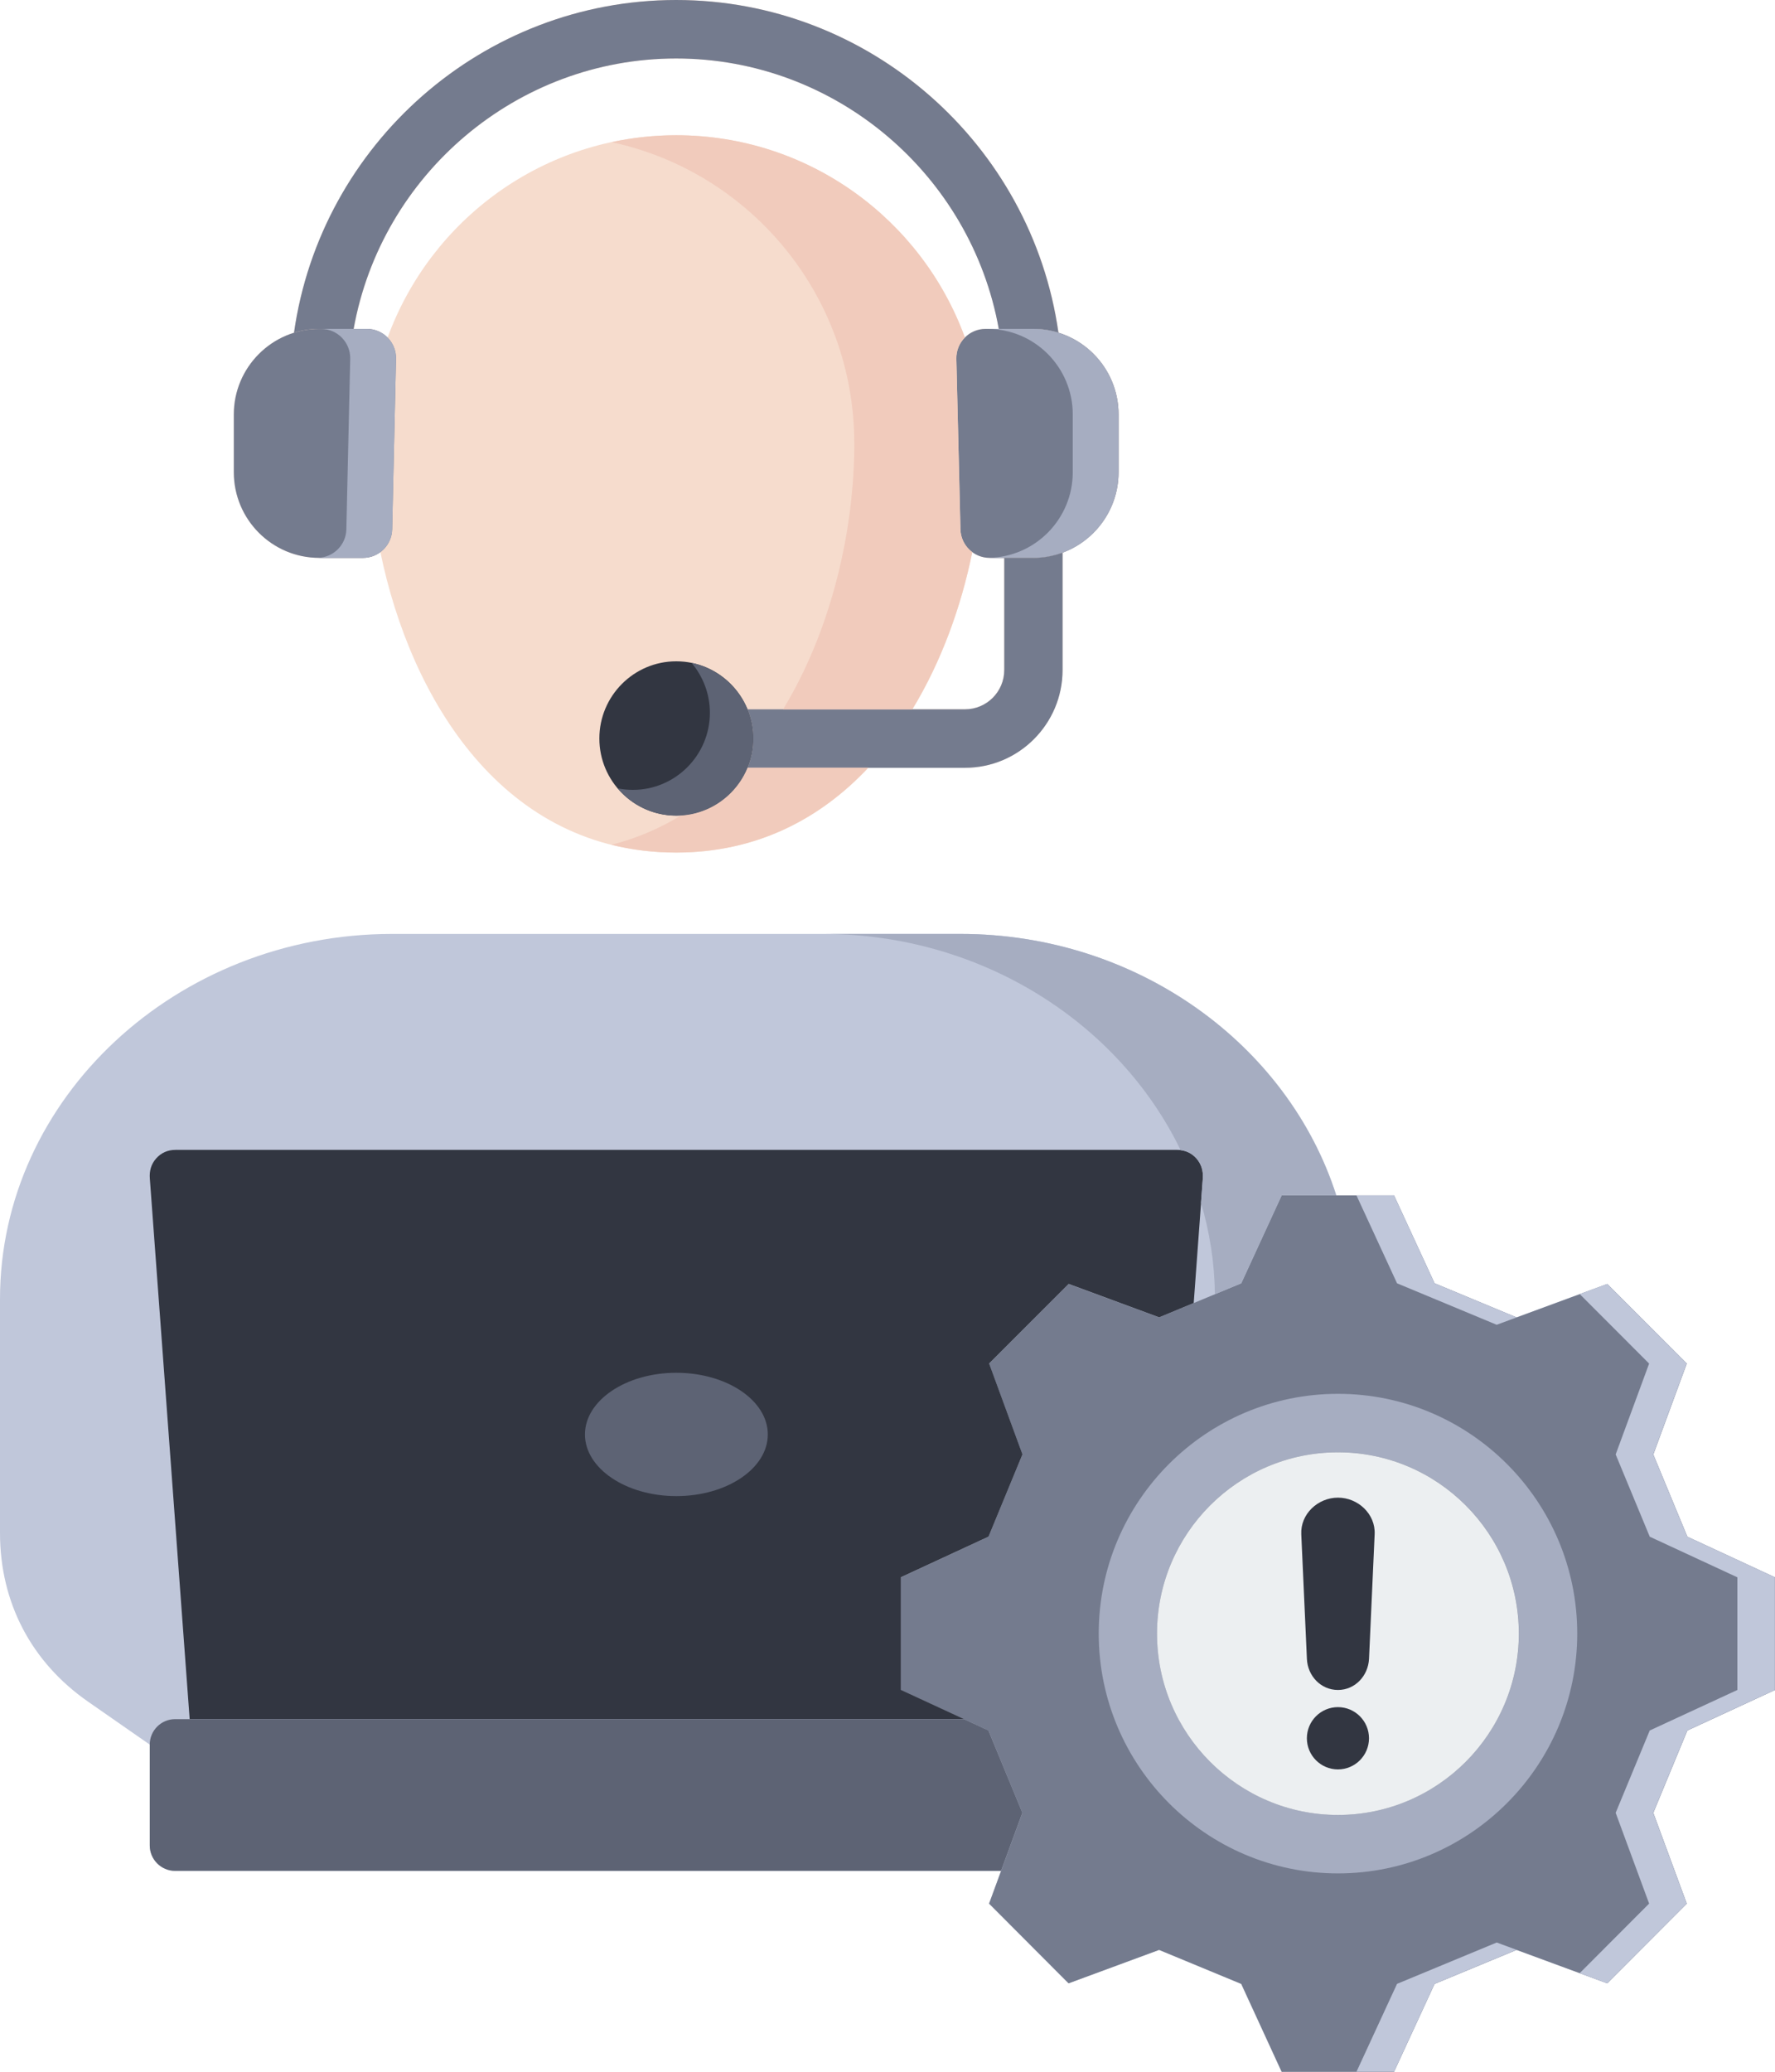 <svg width="60" height="70" viewBox="0 0 60 70" fill="none" xmlns="http://www.w3.org/2000/svg">
<path d="M35.781 11.242C34.877 4.865 29.381 0 22.858 0C16.336 0 10.844 4.865 9.94 11.242C8.763 11.606 7.904 12.705 7.904 14.002V15.956C7.904 17.553 9.197 18.849 10.791 18.849H12.271C12.491 18.849 12.694 18.776 12.858 18.653C13.887 23.655 17.029 28.808 22.858 28.808C25.567 28.808 27.722 27.677 29.352 25.941H32.619C34.437 25.941 35.915 24.459 35.915 22.638V18.671C37.02 18.265 37.812 17.203 37.812 15.956V14.002C37.812 12.703 36.957 11.605 35.781 11.242ZM13.102 11.407C12.923 11.226 12.675 11.113 12.4 11.113H11.956C12.893 5.901 17.462 1.976 22.858 1.976C28.254 1.976 32.827 5.901 33.764 11.113H33.316C33.043 11.113 32.796 11.225 32.618 11.404C31.163 7.417 27.343 4.57 22.858 4.57C18.373 4.57 14.556 7.419 13.102 11.407ZM32.619 23.965H30.843C31.817 22.366 32.488 20.518 32.868 18.654C33.032 18.776 33.235 18.849 33.454 18.849H33.944V22.637C33.944 23.369 33.349 23.965 32.619 23.965Z" fill="#F6DCCD"/>
<path d="M57.036 51.921L55.885 49.142L57.016 46.072L54.328 43.383L51.264 44.512L48.491 43.358L47.121 40.389H45.172C43.538 35.296 38.447 31.555 32.464 31.555H13.255C5.967 31.555 0 37.107 0 43.891V51.795C0 54.139 1.054 56.157 2.975 57.494L5.059 58.944H5.063V62.356C5.063 62.827 5.448 63.213 5.918 63.213H33.839L33.433 64.318L36.12 67.011L39.181 65.882L41.957 67.031L43.323 70H47.121L48.491 67.031L51.264 65.882L54.328 67.011L57.016 64.318L55.885 61.251L57.036 58.469L59.999 57.1V53.294L57.036 51.921V51.921Z" fill="#C0C7DA"/>
<path d="M57.037 58.47L55.886 61.252L57.017 64.319L54.329 67.012L51.265 65.883L48.492 67.032L47.122 70.002H43.324L41.958 67.032L39.181 65.883L36.121 67.012L33.434 64.319L34.56 61.252L33.413 58.47L30.45 57.101V53.295L33.413 51.922L34.56 49.144L33.434 46.073L36.121 43.384L39.181 44.513L41.958 43.36L43.324 40.391H47.122L48.492 43.36L51.265 44.513L54.329 43.384L57.017 46.073L55.886 49.144L57.037 51.922L60 53.295V57.101L57.037 58.47Z" fill="#747B8E"/>
<path d="M50.592 44.761L51.264 44.513L48.491 43.36L47.121 40.391H45.853L47.224 43.36L50.592 44.761Z" fill="#C0C7DA"/>
<path d="M57.033 51.921L55.882 49.142L57.013 46.072L54.325 43.383L53.399 43.724L55.745 46.072L54.614 49.142L55.766 51.921L58.728 53.294V57.1L55.766 58.469L54.614 61.251L55.745 64.318L53.398 66.669L54.325 67.011L57.013 64.318L55.882 61.251L57.033 58.469L59.996 57.1V53.294L57.033 51.921Z" fill="#C0C7DA"/>
<path d="M50.593 65.633L47.224 67.03L45.853 69.999H47.121L48.491 67.03L51.264 65.88L50.593 65.633Z" fill="#C0C7DA"/>
<path d="M30.452 57.097V53.291L33.415 51.919L34.562 49.14L33.435 46.069L36.123 43.38L39.183 44.51L40.351 44.025L40.659 39.822C40.679 39.566 40.614 39.335 40.444 39.14C40.274 38.949 40.051 38.852 39.796 38.852H5.929C5.673 38.852 5.45 38.949 5.28 39.14C5.106 39.335 5.045 39.566 5.065 39.822L6.411 58.084H32.584L32.585 58.083L30.452 57.097Z" fill="#323641"/>
<path d="M22.861 50.55C24.568 50.55 25.954 49.616 25.954 48.467C25.954 47.317 24.568 46.383 22.861 46.383C21.155 46.383 19.773 47.321 19.773 48.467C19.773 49.612 21.159 50.55 22.861 50.55Z" fill="#5D6374"/>
<path d="M34.927 11.113H33.314C32.76 11.113 32.315 11.57 32.328 12.125L32.466 17.885C32.479 18.421 32.916 18.849 33.452 18.849H34.927C36.517 18.849 37.81 17.551 37.81 15.956V14.002C37.81 12.407 36.519 11.113 34.927 11.113Z" fill="#747B8E"/>
<path d="M7.904 14.002V15.956C7.904 17.553 9.197 18.849 10.791 18.849H12.271C12.807 18.849 13.244 18.42 13.256 17.883L13.386 12.123C13.399 11.569 12.954 11.113 12.4 11.113H10.791C9.2 11.113 7.904 12.409 7.904 14.002L7.904 14.002Z" fill="#747B8E"/>
<path d="M33.761 11.113H34.927C35.223 11.113 35.509 11.158 35.778 11.242C34.874 4.865 29.378 0 22.856 0C16.333 0 10.841 4.865 9.938 11.242C10.207 11.158 10.492 11.113 10.788 11.113H11.954C12.89 5.901 17.459 1.976 22.855 1.976C28.251 1.976 32.824 5.901 33.761 11.113Z" fill="#747B8E"/>
<path d="M34.928 11.113H33.379C34.971 11.113 36.262 12.407 36.262 14.002V15.956C36.262 17.539 34.988 18.827 33.416 18.847C33.428 18.848 33.44 18.849 33.453 18.849H34.928C36.518 18.849 37.811 17.551 37.811 15.956V14.002C37.811 12.407 36.52 11.113 34.928 11.113L34.928 11.113Z" fill="#A6ADC1"/>
<path d="M12.402 11.113H10.852C11.405 11.113 11.85 11.569 11.838 12.123L11.708 17.883C11.697 18.408 11.277 18.829 10.758 18.847C10.77 18.847 10.781 18.849 10.792 18.849H12.272C12.808 18.849 13.245 18.42 13.258 17.883L13.387 12.123C13.399 11.569 12.955 11.113 12.401 11.113H12.402Z" fill="#A6ADC1"/>
<path d="M22.859 22.344C21.426 22.344 20.26 23.514 20.26 24.952C20.26 26.391 21.426 27.557 22.859 27.557C24.292 27.557 25.462 26.388 25.462 24.952C25.462 23.516 24.294 22.344 22.859 22.344Z" fill="#323641"/>
<path d="M34.932 18.85H33.947V22.639C33.947 23.371 33.352 23.966 32.622 23.966H25.269C25.394 24.271 25.464 24.604 25.464 24.954C25.464 25.304 25.394 25.637 25.269 25.942H32.622C34.439 25.942 35.918 24.46 35.918 22.639V18.672C35.61 18.785 35.279 18.85 34.932 18.85H34.932Z" fill="#747B8E"/>
<path d="M28.878 14.981C28.878 17.949 28.092 21.303 26.471 23.965H30.837C31.811 22.366 32.483 20.519 32.864 18.654C32.628 18.479 32.472 18.201 32.464 17.884L32.327 12.125C32.32 11.844 32.431 11.588 32.614 11.404C31.158 7.417 27.339 4.57 22.854 4.57C22.105 4.57 21.376 4.652 20.672 4.803C25.362 5.808 28.877 9.984 28.877 14.981L28.878 14.981Z" fill="#F1CBBC"/>
<path d="M25.263 25.938C24.893 26.835 24.037 27.483 23.024 27.548C22.307 27.988 21.522 28.328 20.668 28.542C21.351 28.712 22.079 28.804 22.855 28.804C25.564 28.804 27.719 27.674 29.349 25.938L25.263 25.938Z" fill="#F1CBBC"/>
<path d="M23.377 22.398C23.762 22.853 23.996 23.441 23.996 24.083C23.996 25.519 22.828 26.688 21.393 26.688C21.216 26.688 21.044 26.67 20.877 26.636C21.354 27.2 22.065 27.559 22.859 27.559C24.294 27.559 25.462 26.391 25.462 24.955C25.462 23.694 24.565 22.64 23.377 22.398Z" fill="#5D6374"/>
<path d="M45.227 63.298C40.768 63.298 37.14 59.663 37.14 55.194C37.14 50.725 40.768 47.094 45.227 47.094C49.687 47.094 53.315 50.727 53.315 55.194C53.315 59.66 49.687 63.298 45.227 63.298ZM45.227 49.069C41.855 49.069 39.111 51.817 39.111 55.194C39.111 58.571 41.855 61.322 45.227 61.322C48.6 61.322 51.343 58.573 51.343 55.194C51.343 51.814 48.599 49.069 45.227 49.069Z" fill="#A6ADC1"/>
<path d="M45.226 49.07C41.854 49.07 39.11 51.818 39.11 55.195C39.11 58.572 41.854 61.323 45.226 61.323C48.598 61.323 51.341 58.574 51.341 55.195C51.341 51.816 48.598 49.07 45.226 49.07Z" fill="#ECEFF1"/>
<path d="M34.559 61.25L33.411 58.468L32.585 58.086H5.917C5.447 58.086 5.062 58.472 5.062 58.943V62.355C5.062 62.826 5.447 63.212 5.917 63.212H33.838L34.559 61.25V61.25Z" fill="#5D6374"/>
<path fill-rule="evenodd" clip-rule="evenodd" d="M45.227 50.602C45.908 50.602 46.5 51.158 46.467 51.84L46.277 56.048C46.248 56.625 45.803 57.1 45.227 57.1C44.647 57.1 44.201 56.625 44.177 56.048L43.987 51.84C43.954 51.158 44.546 50.602 45.227 50.602Z" fill="#323641"/>
<path fill-rule="evenodd" clip-rule="evenodd" d="M45.226 57.68C45.805 57.68 46.276 58.151 46.276 58.732C46.276 59.312 45.805 59.784 45.226 59.784C44.646 59.784 44.176 59.312 44.176 58.732C44.176 58.151 44.646 57.68 45.226 57.68Z" fill="#323641"/>
<path d="M32.463 31.555H27.815C33.182 31.555 37.831 34.566 39.909 38.862C40.116 38.887 40.298 38.981 40.442 39.142C40.612 39.337 40.677 39.569 40.657 39.825L40.597 40.637C40.89 41.625 41.053 42.661 41.068 43.728L41.958 43.358L43.324 40.389H45.169C43.537 35.297 38.446 31.555 32.463 31.555V31.555Z" fill="#A6ADC1"/>
</svg>
